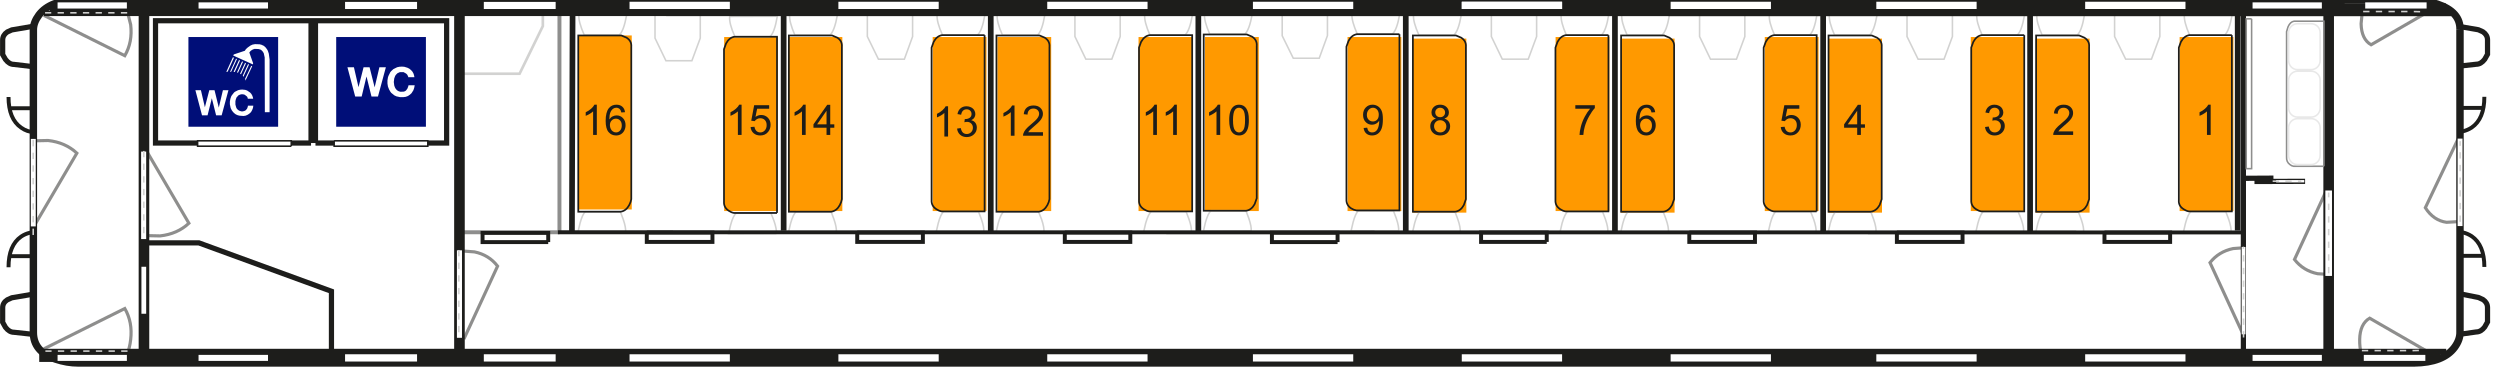 <svg xmlns:xlink="http://www.w3.org/1999/xlink" xmlns="http://www.w3.org/2000/svg" width="788" height="116" viewBox="20.3 216.1 788.35 116.3"><defs><path d="M393-354.5q.5-72.5-8.5-136.5-9.5-63.5-33-103-24-40-67-41-43 1-66.5 41-23.5 39.5-32.5 103-9 64-8.5 136.5-.5 73 8.5 137 9 63.5 32.5 103 23.5 40 66.5 41 43-1 67-41 23.5-39.5 33-103 9-64 8.5-137m123 2.5q0 69.5-12.5 134.5Q491-153 463.5-101 436-49.5 392-19.5q-44.5 30.5-107.5 31-63-.5-107.5-31-44-30-71.5-81.5-27.5-52-40-116.5Q53-282.5 53-352q0-70 12.5-135 12.5-64.5 40-116.5Q133-655 177-685q44.5-30.5 107.5-31 63 .5 107.5 31 44 30 71.5 81.5 27.5 52 40 116.5Q516-422 516-352" id="H" transform="scale(.001)"/><path d="M333 0H206v-564q-18 9.5-46 18.5-28 8.5-61 15-33.5 6-66 8.5l-15.5-75q83-12 142-40.5 59-28 84.5-67h89V0" id="M" transform="scale(.001)"/><path d="M460.5 0h-445L268-367q31-44.5 43.5-79.5 12.5-34.5 12-65 .5-52.5-31-82.5-31-29.5-97-30-34 .5-68 8-34.5 8-60 19.5L37-675q37-19 84.5-29.5 47-11 99.5-11.5 81 .5 132.5 25 51.5 25 76.5 68 24.5 43.5 24.5 100.5.5 41-21.5 89Q411.5-385 364.5-323l-167 219.5h263V0" id="I" transform="scale(.001)"/><path d="M461-207.5Q460.5-141 428.5-92t-88 76q-56 27-129.5 27.5-54.5 0-105-10Q55.5-9 18.5-27.5l34-84.5q27 14 64.5 22 37.5 8.5 74 8.5 63-.5 100.5-33.5t38.5-93.5q-.5-46-23-75-22.5-28.5-60.5-42Q208-339 160-339h-18.5v-68.5q77.5-7.5 122-41 44-33.5 45-86.5-1-48-31.5-69.5-30.5-22-77-21.5-36 0-69.5 7.5-33.5 7-62.5 20L36-677q39.5-18.5 87-28.5 47-10.5 96.5-10.5 62.5 0 110.5 19.5 48 19 75.5 56t28 90.5q-1 40.5-19 70.5-18 30.5-46 51.5-27.5 20.5-57 31.5v2Q349-383 383-360t55.5 60.5q22 37.5 22.5 92" id="G" transform="scale(.001)"/><path d="M325.5-585.5h-2q-6 15-18.5 41.5-13 26-30.5 56.5L120-221h201.5v-259q0-30.5 1.5-56 1-25.5 2.5-49.5m168 436H438V0H321.5v-149.5H37V-226l279.5-478.5H438V-221h55.5v71.5" id="L" transform="scale(.001)"/><path d="M461-208.5q-.5 61-31.5 110.5-31 50-87.5 79.5-56 29.5-132 30-53.5 0-104.5-10Q55-9 18.5-27.5l34-84.5q27 14 64 22 36.5 8.5 74.5 8.5 44-.5 75-17.5 31-17.5 47.5-46 16.5-29 16.5-63.5 1-61-39.5-99.5T156-348q-23 0-49 2.5-25.5 2-52.5 6l41-365h340V-601h-252L163-417.5q5.5-1 17-2 11-1 28-1 84 0 140.5 26.5 56 26.5 84 74Q461-272.5 461-208.5" id="N" transform="scale(.001)"/><path d="M390-215q0-72.5-34-109-34.5-36.5-102-36.5-20 0-39.5 3.5-19.5 4-37.5 11-4.5 23-6.5 44-1.5 20.5-1.5 46 0 86 28.5 135 29 48.5 87 49.5 37-.5 60-20 23.5-19.5 34.5-52t11-71.5m119 2q0 61-25 111.5T408.5-20q-50 30.5-126 31.5Q207 11 155.5-22q-51.5-33.5-78-94T51-259q1-119 48.5-212.5 47.5-93 133.5-155Q318.5-689 434-716l24.5 84Q398-614 348-586q-50 27.5-88.5 69.5-38.5 42.5-64 104 18.5-7 40-11 21.5-3.5 43-3.5 108 1 168.5 57.5Q508-313 509-213" id="O" transform="scale(.001)"/><path d="M483.5-704.5l-92.5 218q-40 96-73.5 188-34 92-58 169.5Q235-51.5 223 0H71.5L334-601H25.5v-103.5h458" id="J" transform="scale(.001)"/><path d="M391-172q0-36.5-14.5-63t-41-47.5q-26-21-61-41-53 28.5-84 62.5-31 33.5-32 87 .5 31.5 16 55.5 16 24 42.5 37.5 26 13.5 58.5 13.5 51-1 83-29.5 32-29 32.5-75m-8-373q-1-44.5-29.5-71-28.5-27-74-27.5-47 .5-75 26.5-28 26.5-28.5 71 .5 45 29 75 28 30 76.5 58 47-27.5 74-57.5T383-545m123 373q-.5 54.5-30 96-29.5 41-81 64T276.5 11.5q-63 0-114.5-21.5-51.5-21-82.5-61.5Q49-112.5 48-171q.5-50 21-85.5 20.5-35 54.5-61 33.5-25.5 74-48-35.5-21.5-65-46-29-24.5-46-56.5-17.5-32-18-75 .5-51.5 27.5-90.5 27.5-38.5 74-60.5 47-21.5 106.5-22 59.5.5 106.5 22t74.5 60q27.5 38.5 28 90-1.5 62.5-36.5 102.5-35.5 40-90.5 70.5 40 23 73 50 33.5 27 53.5 63 20.5 36 21 86" id="K" transform="scale(.001)"/><path d="M388-450.5q0-86.5-28.5-135.5-29-49-87-50-37 .5-60 20.5Q189-596 178-563q-11 32.5-11 71.5 0 72.5 34 109Q235.5-346 303-346q20 0 39.5-3 19.5-3.5 37.5-10.5 4.5-23 6.5-44.5 1.5-21 1.5-46.5m118 5Q505-326 457.5-233T324-78q-85.5 62.5-201 89.5l-25.5-84q60.5-18 111-46Q259-146 298-188q39-42.5 64.5-104-18.5 7-40.5 11-21.5 3.5-43.5 3.5-108-1-168.5-57.5-61-56.5-62-156.5 0-61 25-111.5t75.5-81.5q50-30.5 126-31.5 75.5.5 127 34 51.5 33 78 93.5t26.5 143" id="P" transform="scale(.001)"/><path d="M467.5-29.5Q439-10 402.5.5q-36.5 11-81.5 11Q250.5 11 199.5-19 148-49 115-100.5T66-217q-16-65-16-135.5T66-488q16-65 49-116 33-51.5 84.5-81.5 51-30 121.5-30.5 45 0 81.5 10.5 36.5 10 65 29.5L437-596.5q-18-11-41.5-18.5t-52-8q-43 .5-73.5 23-30.5 23-49.5 61.5t-28 86.5q-8.5 47.5-8.5 98.5 0 67.5 16 127.5 16.5 60.5 51.5 98.5 35 38.5 91 39.5 28 0 52-8 23.5-7.5 41.5-18.5l31.5 85" id="R" transform="scale(.001)"/><path d="M821-704.5L659.5 0h-116l-104-431q-4-16-8-38.5-4-23-5.5-39.5h-2q-2.5 18-5.5 39-3.5 21-8 39L306 0H191.5l-162-704.5h130l88.5 461q3 15 6 38.5 3.5 23.5 5 45h2q2.5-21.5 7-45 4-24 7.5-38.5l107.5-461h96l103.5 461q4 16.5 7.5 39.5t6 44h2q1.5-18 5.5-42.5 3.5-24.5 7-41l92-461H821" id="Q" transform="scale(.001)"/><path fill="#f90" d="M20.95 21.75q-.75 1.1-1.85 1.1h-1.8q1.55.05 1.55 1.85 0 1.85-1.6 1.85H6.7q-1.6 0-1.6-1.85 0-.5.15-.85-1.55 0-3.1-1.1-4.25-9.05 0-18.85 1.2-1.35 3.4-.9-.35-.5-.35-1.1 0-.8.5-1.35Q6.15 0 6.8 0h10.6q.65 0 1.1.55.45.55.45 1.35 0 .75-.45 1.3l-.7.5h1.3q1.1 0 1.85 1.1.8 1.05.8 2.6v11.75q0 1.55-.8 2.6" id="S"/><path fill="#f90" d="M20.6 21.8q-.75 1.1-1.85 1.1H2.1q-4.2-9.05 0-18.9 1.15-1.35 3.3-.95-.3-.45-.3-1.2Q5.1 0 6.65 0h10.4q1.55 0 1.55 1.85 0 1.8-1.5 1.85h1.65q1.1 0 1.85 1.1.75 1.05.75 2.6v11.8q0 1.55-.75 2.6" id="T"/><path fill="#f90" d="M0 0h9.35v9.35H0V0" id="U"/><path fill="#f90" d="M20.35 4.4v1.35q-.7 1.3-1.45 3.25l-.5 1.65-1.1 3.1q-.8.75-1.25 2-.7 1.75-1.25 3.7l-.9 3.25-.05.05-.4.8h-.05v.05l-.2.4.2-.35-.1 1.2h-.15l-.35.55v.05l-.15-.2-.8-.8-.35-.15q-.2-.25-.75-.35l-.35-.25-.35-.55-.9-.3-1.45-.5-3.55-.2-2.9.35-.25-.35q-.3-.8-.45-2.05L.5 20l-.5-.85V0h14.2l.55.3.3.35.5.15q1 .25 1.65 1.35l.85.65.65.85.5.3 1.15.45" id="V"/><path fill="#f90" d="M23.2.5l2.05-.5v23.55l-2.8-.15q-1.85.45-3.3 1.05L16.6 26l-.65.2v.05q-.95.65-1.25 1.6l-.15.1.25-.55-.4.6h-.05l-.45.55-.3.6-.85-.35-.1-.15q-.15-.25-.55-.35.4 0 .75.35l-.3-.3.15-.05.35-.15-2.1-1.9q-.7-.45-.7-1.05h-.05l-.6-.75h-.05l-2.75-1.9-.2-.4v-.05l-.85-.85v-.1l-1.8-2.4H3.9l.25-.1L4 18.3l-1.9-2.1v-.05q-.15-.3.1 0l.1-.25-.6-.35-.1-.35L.2 14l-.15-.25.1-.25q-.2-.45-.15-1.1l.25-.3.3-1 .1-.1.5-.25.05-.2.65-.8Q3 9.3 4 8.45 5.1 7.6 6.3 6.9v-.1l1.25-1.05q1.1-.95 2.35-1.7l.85-.35q1.35-.6 2.8-1 1.85-.6 3.25-1.3l2.45-.55L23.2.5" id="W"/><path fill="#f90" d="M20.55 8.6l.85 1.3.1.15q-.1.2.15.5l.25.1-.05.35h.05l.5.5.1.4.25.35.1.25.25.25.15.15.1.1.25 1.1.25.25.1.35q-.35 0-.1.25l.1.35.4.5.1.25 1.25 1.1.1.5-.75.2q-.9.85-1.45 1.85l-.35.35-.25.75q-.4.45-.5 1l-.6 1.35-.25.25v.6h-.1l-.15.35q.3.4-.25.35l-.05.15-.7 1.35v.45l-.35 2.4-.35.45-.15.8h-2.7l-.2-.2-1.5-.1-1.55-1.2q-.25.1-.5-.3l-.9.05q-1.05-.4-.95-.4L11 28q-.7-.1-.85-.45l-1.3-.3-1.65-.8-.1-.1-.4-.3-1.2-.45-1.6-.15-.35-.25H3.4l-2.95-.45.05-.05q.3.05.45-.2H0l.25-.9q.7-1 1-2.45h.1l.35-1.7q.3-.15.25-.7l.1-.4.5-1.1.4-.85.1-.25.25-.5.5-.45.85-2.1.1-.25.3-.35h.1l.1-.5.55-.5.05-.25.3-.45h.1l.1-.4.55-.95.2-.25.25-.5.1-.5.85-1.8.4-.4.1-.5.35-.2.25-.65.4-.45.1-.4.5-.75.6-.45.25-.65.35-.1.25-.75.5-.45V0H13l2 1.8-.1.05.3.6h-.05l.7.65.05.35.85.75.1.35.4.1.85.65 2.3 3.05.15.25M13.6 28.75h-.05l.05.05v-.05" id="X"/><path fill="#f90" d="M20.55 21.95l-.3.2h-.65l-.3.3h-.5l-.1.1-.7.1-.05.15-2 .9-.3.05q-1.3.35-2.45.95h-.65l-.1.1q-1.05.55-2.35.75l-.2.1q-.7.25-1.3.6h-.45v.15q-1.7.3-2.95 1.1H5l-3.45.9-.1.2H1.2l.05-2.15Q1.15 22.9.7 19.6L0 18.1l.1-.75.35-.1-.05-.7q.35.1.25-.3Q.5 15.3 1 15.1l-.05-2.55Q.55 8.7.55 5l-.1-5H.6l.4.1.55-.1L5.5 1.2l.2.3h.45l.5.45h.5l.1.1q1.25.6 2.65.9l.4.3.75.2.5-.1.9.4.4.45h.1q.45 0 .55.3h.2l2.35.5 1.3.7 1.25.1.3.65.4.4h.3l.5.3.55.15v14.65h-.1" id="Y"/><path fill="#f90" d="M12 1H3.75V0H12v1m1.05 1.05q.5.55.5 1.3v9.5q0 .75-.5 1.3-.45.55-1.15.55H3.75q-.65 0-1.15-.55-.5-.55-.5-1.3v-9.5q0-.75.5-1.3.45-.5 1.15-.5h8.15q.7 0 1.15.5M1 1.9q1.05 0 1.05 1.8v8.75q0 1.8-1.05 1.8-1 0-1-1.8V3.7q0-1.8 1-1.8m2.75 13.3H12v.95H3.75v-.95" id="Z"/><g id="aa"><path fill="#f90" d="M0 0h9.35v9.35H0V0"/><path fill="none" stroke="#000" stroke-width=".5" d="M9.35 0v9.35H0V0h9.35"/></g><path fill="#f90" d="M20.6 13.9q0 1.5-1.4 1.5h-2.3v2.25H2.35V15.4H1.4Q0 15.4 0 13.9V3.2q0-1.45 1.4-1.45h.75Q2.5 0 3.05 0H16.8v1.75h2.4q1.4 0 1.4 1.45v10.7" id="ab"/><path fill="#f90" d="M20.6 13.9q0 1.5-1.4 1.5h-2.3v.05H2.35v-.05H1.4Q0 15.4 0 13.9V3.2q0-1.45 1.4-1.45h.75Q2.5 0 3.05 0H16.8v1.75h2.4q1.4 0 1.4 1.45v10.7" id="ac"/><path fill="#f90" d="M9.55-4.7l8.4-.1v32.75q-.6-.15-17 0-.15-.15 0-32.5.3-.25 8.6-.15" id="ad"/><path d="M91 0h51q-1.5 45.5-15 70-13.5 24-42 36.5l25 38.5q43.5-19 63.5-53.5 20-35 20-91.5v-102.5H91V0" id="D" transform="scale(.001)"/><path d="M135-361.5Q135-542 181.5-609q37-52.5 99-52.5 63 0 105.5 59.5 42 59.5 42 240.5 0 180-42 240-42.5 60-104.5 60t-104-59.5Q135-181 135-361.5m-92.5 0q0 206.5 72.5 298 60.5 76 166.5 76 80.5 0 133.5-43Q467.5-74 494-153q26.5-79.5 26.5-208.5 0-109-16.5-173-16.5-64.5-45.5-109-29-45-73.5-68.5-44.5-24-103.5-24-80 0-132.5 43-53 43-79.5 122.5-27 79-27 209" id="f" transform="scale(.001)"/><path d="M381.5 0v-736h-58q-23.5 47.5-80 98t-132 86v87q42-15.5 95-46.5 52.5-31 85-62V0h90" id="a" transform="scale(.001)"/><path d="M515.5-86.5H156q15-24.5 38-48.5 23-24.5 104-92.5 97-82 139-129 41.5-47 59.5-89.5t18-86.5q0-86.5-61.5-145T286-736q-104.5 0-166.5 54.5-62 54-71.5 157.5l92.5 9.5q.5-69 39.5-108t104-39q61.5 0 100 37 38 36.5 38 90 0 51-42 108.5-42 57-161.5 155-77 63-117.5 111-41 48-59.5 97.5Q30-32.5 31 0h484.5v-86.5" id="e" transform="scale(.001)"/><path d="M43-193.5q9 91.5 73 149Q179.5 13 276 13q107 0 177-66.5 70-67 70-163 0-71-36-118Q451-382 386-397q50-23 75.5-62t25.5-86.5q0-50-26.5-94.5-27-44.5-77.5-70-50.5-26-110.5-26-87 0-145.5 50-58.5 49.5-75 140l90 16q10-66 45-99t87.5-33q53 0 86.5 32.5t33.5 82q0 62.5-46 92.5T245-425q-5.5 0-14.5-1l-10 79q38-10 63.5-10 62.5 0 103 40.5 40.5 40 40.5 102 0 65-43.5 109-44 44-107.5 44Q223-61.5 186-95q-37.5-34-53-110.5l-90 12" id="b" transform="scale(.001)"/><path d="M331-258H101.5L331-588.5V-258m0 258h90v-175.5h99V-258h-99v-475h-73.5L13-258v82.5h318V0" id="h" transform="scale(.001)"/><path d="M42.5-192q9 92.5 72.5 148.5 63 56 163 56 122 0 192.5-89 58-72.5 58-172 0-104.5-66-171t-162-66.5Q228-486 162-440l39.5-197H494v-86H129.5l-71 376.5 84.5 11q20-31.5 55-51 35-20 78.5-20 70 0 113.5 44.5 43 44.5 43 121.5 0 81-45 130t-110 49q-54 0-92-34.5-38.5-35-49-104l-94.5 8" id="j" transform="scale(.001)"/><path d="M142-237.5q0-71 42.5-114.5Q227-396 288-396q61.5 0 102 44 40.5 43.5 40.5 119.5 0 79-41 125t-98 46q-39 0-74.5-22-35.5-22.5-55-65-20-42.5-20-89m367.5-316q-11-85.5-66-134Q388-736 301.5-736q-116 0-184.5 84-78.5 96.5-78.5 309 0 190 71 273 71 82.5 183.5 82.5 66 0 118-31.5t82-90.5Q522.5-169 522.5-238q0-105-63-171Q396-475.5 306-475.5q-51.5 0-98.5 24T128-378q1-110 25.5-169.5t67-90.5q32.5-24 75.5-24 53.5 0 90 38.5 22 24 34 77l89.5-7" id="i" transform="scale(.001)"/><path d="M48.5-637h359q-68.5 78-129 192-61 113.5-93.5 236T151 0h92.5Q251-109.5 278-201.5q37.5-130.5 106.5-254Q453-579 523-653.5v-70H48.5v86.5" id="d" transform="scale(.001)"/><path d="M134-211.5q0-63 42-105 41.5-42 105-42 65 0 108.5 42.5 43 42.5 43 107.5 0 64-42 105.5T284-61.5q-41.5 0-77.5-19.5-36-20-54-56-18.5-36-18.5-74.5M163-550q0-46 34-79t85.5-33q51 0 85.5 34 34 33.5 34 83 0 47.5-33 80.5-33.5 32.5-85.5 32.5-53.5 0-87-33T163-550m18 152.5q-67 17.5-103 66-36.5 48-36.5 119.5 0 96 66.5 160.5 66.5 64 175 64t175-64q66.5-64 66.5-158 0-68-35-117-35.5-49-103-71 54.5-20.5 81.5-58 26.5-38 26.5-89 0-80-58.5-135.5-58.5-56-154.5-56-95.5 0-153 54.5T71-547q0 53 27 91t83 58.5" id="c" transform="scale(.001)"/><path d="M424.5-493q0 77.5-40 121.5Q344-328 281.5-328q-62 0-104-43.5-42.5-44-42.5-114 0-78 44.5-127t104.5-49q58 0 99.5 45.5 41 45.5 41 123M56-169.5Q67-83 121.5-35 176 12.5 262 12.5q81 0 141.5-43.5 60-43.5 90.5-126.5 30.5-83.5 30.5-224 0-135-30.5-206-31-71.5-90-110Q344.5-736 273-736q-99 0-164.5 68-66 68-66 179.5 0 108 63 174t154 66q54.5 0 101.5-26.5 46.5-27 73.5-70 .5 12 .5 18 0 56-13.5 110T388-131q-20 31.5-51 50.5-31.5 19-73 19-48.5 0-79.5-27.5t-42-88.5l-86.5 8" id="g" transform="scale(.001)"/><path d="M602-257q-20 92.5-76.5 139.5t-138 47q-67 0-124.5-34.5t-84.5-104Q151-279 151-372.5q0-72.5 23-140.5 23-68.5 80-109 56.5-40.5 141-40.5 73.5 0 122 36.5t74 116.5l95.5-22.5Q657-633.5 582-689.5t-185-56q-97 0-177.5 44.5-81 44-124.5 129.5-44 85-44 199.5 0 105 39 196.5 38.5 91.5 113 140 74 48 192.5 48 114.5 0 194-62.5 79-63 109.5-182.5L602-257" id="r" transform="scale(.001)"/><path d="M82 0h97v-345.5h381V0h97v-733h-97v301H179v-301H82V0" id="u" transform="scale(.001)"/><path d="M75 0h97v-254l120-117L553 0h128L360-436l307.5-297H536L172-369.5V-733H75V0" id="A" transform="scale(.001)"/><path d="M75 0h458v-86.5H172V-733H75V0" id="y" transform="scale(.001)"/><path d="M176-384.5v-262h187.5q66 0 90.5 6.5 38 10.5 61.5 43.5 23 32.5 23 78.5 0 63.5-39.5 98.5t-133.5 35H176M79 0h97v-298h188q155.5 0 215-64.5 59.5-65 59.5-158.5 0-54.5-22-100-22.5-45.5-59-70.5Q521-717 467-726q-38.5-7-111.5-7H79V0" id="w" transform="scale(.001)"/><path d="M265.5 0h97v-646.5H605V-733H24v86.5h241.5V0" id="F" transform="scale(.001)"/><path d="M207 0h99l155.5-558.5q10-35.5 21.5-86 3.5 16 23 86L660.5 0H754l201-733h-97.5l-115 471Q720-172 706-102.5 688.5-224 649-362L544-733H427L287.5-238q-5 18-33 135.5-13-74.5-31-150L112-733H12.5L207 0" id="s" transform="scale(.001)"/><path d="M406.5-266.5v33q0 59.5-14.5 90Q373-104 332.5-81 292-58.5 240-58.5q-52.5 0-79.5-24-27.5-24-27.5-60 0-23.5 12.5-42.5 12.5-19.5 35.5-29.5t78.5-18q98-14 147-34m7.5 201Q418-28 432 0h94q-17-30.5-22.5-63.5-6-33.5-6-159v-120q0-60-4.5-83-8-37-28-61-20-24.5-62.5-40.5T292-543q-68.5 0-120.5 19-52 18.5-79.5 53.5-27.5 34.5-39.5 91l88 12q14.5-56.5 45-78.5 30-22.5 93.5-22.5 68 0 102.5 30.5 25.5 22.5 25.5 77.5 0 5-.5 23.5Q355-319 246-306q-53.5 6.5-80 13.5-36 10-64.5 29.5-29 19.5-46.5 52-18 32-18 71 0 66.5 47 109.5Q131 12 218.5 12q53 0 99.5-17.5 46-17.5 96-60" id="n" transform="scale(.001)"/><path d="M135.5-316.5q4.5-69.5 47-111 42-41.5 104-41.5 68.5 0 111.5 52 28 33.5 34 100.5H135.5M431-171q-20.5 57-55.5 83T291-62q-66.5 0-111-46.5t-49.5-134h396q.5-16 .5-24 0-131.5-67.5-204t-174-72.5q-110 0-179 74t-69 208q0 129.5 68.5 201.5Q174 12 290.5 12q92.5 0 152-45T524-159.5L431-171" id="B" transform="scale(.001)"/><path d="M68 0h90v-531H68V0m0-629.5h90V-733H68v103.5" id="v" transform="scale(.001)"/><path d="M68 0h90v-210.5l63.5-61L397 0h111L284.5-334l203-197H371L158-315v-418H68V0" id="l" transform="scale(.001)"/><path d="M65.5 0h90v-733h-90V0" id="k" transform="scale(.001)"/><path d="M67.5 0h90v-275.5q0-72.5 14.5-111t47-58.5q32-20 70-20 50 0 72 30t22 90V0h90v-308.5q0-82 37-119 37-37.5 93-37.5 31 0 54 14.5t32 38.5q8.5 23.5 8.5 77.5V0H787v-364.5q0-91-42.5-134.5Q702-543 623-543q-101 0-164 93-15.5-44-53-68.5-38-24.5-97-24.5-53 0-94.5 24-41.5 23.5-66.5 62.5V-531H67.5V0" id="m" transform="scale(.001)"/><path d="M67.5 0h90v-290q0-102 42-138.5 41.5-36.5 99-36.5 36 0 63 16.5 26.5 16 37 43.5 10.5 27 10.5 82V0h90v-326.5q0-62.5-5-87.5-8-38.5-28-66.5t-60-45Q365.5-543 317.5-543q-110.5 0-169 87.5V-531h-81V0" id="q" transform="scale(.001)"/><path d="M126.5-265.5q0-102 44.5-152.5t112-50.5q66.5 0 111.5 51Q439-367 439-268.5 439-164 394.5-113T283-62q-67.5 0-112-50.5-44.5-51-44.5-153m-92.5 0q0 134.5 69 206Q171.5 12 283 12q69.5 0 128.5-32.5Q470-53 501-111.5q30.5-59 30.5-161.5 0-126.5-69.5-198-69.5-72-179-72-98.5 0-167 59-82 71-82 218.5" id="z" transform="scale(.001)"/><path d="M149-262.5q0-102.5 44.5-156 44-54 101.5-54 58 0 100 50.5 41.5 50.5 41.5 152 0 106.5-42.5 157.5Q351-62 291-62q-59 0-100.5-49T149-262.5m-81.5 466h90V-55q23 29 59 48Q252 12 297 12q61.5 0 117.5-34.5 55.5-35 85-100 29-65.5 29-147 0-76-26.5-139.5-26.5-64-78.5-99t-120-35q-52 0-88.5 20.5-36.5 20-65.5 60.5v-69h-82v734.5" id="C" transform="scale(.001)"/><path d="M66.5 0h90v-278q0-57 15-105 10-31.5 33.5-49 23.5-18 53-18 33 0 66 19.5l31-83.5q-47-29-92.5-29-31.5 0-57.5 18-26.5 18-57.5 74.5V-531h-81V0" id="E" transform="scale(.001)"/><path d="M31.5-158.5Q46.5-74 101-31q54 43 157.5 43 62.5 0 112-21.5 49.5-22 76-61.5 26-40 26-85 0-46-21.5-77t-59-47q-38-16.5-133.5-42-66-18-79.5-23-23.5-9.5-34.5-24-11-14-11-31.5 0-27.5 26.5-48t88.5-20.5q52.5 0 81.5 23 28.5 23 34.5 64l88-12q-8.5-51.5-31-82-22.5-31-69.5-49-47.5-18-110-18-41.5 0-77.5 11-36.5 10.5-57.5 26-28 20-44 50.5-16.5 30-16.5 65.5 0 39 20 71.5 19.5 32 58 50.5 38 18 137 43 73.5 18.5 92 30.5 26.5 17.5 26.5 48 0 34-30 59.5-30 25-92 25-61.5 0-95.5-28.5-34.5-28.5-42-82l-89 14" id="t" transform="scale(.001)"/><path d="M264-80.5Q239.5-77 224.5-77q-20 0-30.5-6.5-11-6.5-15.5-17.5-5-11-5-49.5V-461H264v-70h-90.5v-185.5l-89.5 54V-531H18v70h66v305.5q0 81 11 106.5 11 25 38 40.5T209 7q30 0 68-8l-13-79.5" id="x" transform="scale(.001)"/><path d="M415.5 0H496v-531h-90v284.5q0 68-14.5 104Q376.5-107 341-86q-35.5 20.5-76 20.5t-68-20q-27.5-20.5-36-56-5.5-24.5-5.5-95V-531h-90v329q0 57.5 5.5 84 8 39.5 28 67 19.5 27 60.5 45Q200 12 247 12q106.5 0 168.5-90V0" id="o" transform="scale(.001)"/><path d="M215 0h84l201-531h-92.5l-118 324Q268-148 256-106q-15.5-55.5-34-107L108-531H13L215 0" id="p" transform="scale(.001)"/><g id="aw" class="text_content" fill="#1d1d1b" stroke="#1d1d1b"><use xlink:href="#a" transform="matrix(12 0 0 12 0 11)"/><use xlink:href="#k" transform="matrix(12 0 0 12 6.55 11)"/><use xlink:href="#l" transform="matrix(12 0 0 12 9.2 11)"/><use xlink:href="#font_3_32" transform="matrix(12 0 0 12 15.1 11)"/><use xlink:href="#m" transform="matrix(12 0 0 12 18.35 11)"/><use xlink:href="#n" transform="matrix(12 0 0 12 28.25 11)"/><use xlink:href="#l" transform="matrix(12 0 0 12 34.8 11)"/><use xlink:href="#o" transform="matrix(12 0 0 12 40.65 11)"/><use xlink:href="#o" transform="matrix(12 0 0 12 47.2 11)"/><use xlink:href="#p" transform="matrix(12 0 0 12 53.75 11)"/><use xlink:href="#n" transform="matrix(12 0 0 12 59.5 11)"/><use xlink:href="#o" transform="matrix(12 0 0 12 66.05 11)"/><use xlink:href="#q" transform="matrix(12 0 0 12 72.6 11)"/><use xlink:href="#o" transform="matrix(12 0 0 12 79.15 11)"/></g><g id="av"><path fill="none" stroke="#d2d2d1" stroke-width=".5" d="M16.2-54.55q-.95 5.3-2.4 6.45H2.75Q.9-52.35 1.1-54.5l15.1-.05M.75 14.15l.65-2.8Q2.25 8.4 3.15 7.7H14.2l.9 2.4q.9 2.7.75 4l-15.1.05"/><path fill="none" stroke="#1d1d1b" stroke-width=".55" d="M17.6-44.45v48.2l-.65 1.85q-1 1.85-2.7 2.1H.85V-48H14.5l1.65.7q1.6 1.05 1.45 2.85"/><path fill="none" stroke="#d2d2d1" stroke-width=".5" d="M47.4 14.15l.65-2.8q.8-2.95 1.7-3.65H60.8l.9 2.4q.9 2.7.75 4l-15.05.05M62.8-54.55q-.9 5.3-2.4 6.45h-11q-1.9-4.25-1.7-6.4l15.1-.05"/><path fill="none" stroke="#1d1d1b" stroke-width=".55" d="M62.7-48.1V7.6H49.1q-.85-.15-1.65-.65-1.6-1.05-1.5-2.9v-48.2l.65-1.8q1-1.9 2.7-2.15h13.4"/><path fill="none" stroke="#1d1d1b" stroke-width="1.25" d="M43.15 17.6H22.4v-2.95h20.75v2.95"/><path fill="none" stroke="#d2d2d1" stroke-width=".5" d="M25.65-55.4v7.8l3.5 7.1h8.2l2.6-7.15v-7.85l-14.3.1"/><path fill="none" stroke="#8e8e8d" d="M366.65 52.9q-.55-2.1-.5-4.55.1-4.9 3.15-6.7l18.2 10.5M367.05-55.95l-.45 4.55q.1 4.85 3.15 6.65l18.15-10.5M-333.65 15.55l4.7.1q5.45-.6 9.1-4l-14-23.9"/><path fill="none" stroke="#d2d2d1" stroke-width=".5" d="M276.85-47.8H265.8q-1.9-4.25-1.65-6.4l15.05-.05q-.9 5.3-2.35 6.45M278.9 14.4l-15.1.05.65-2.8Q265.3 8.7 266.2 8h11.05l.9 2.4q.9 2.65.75 4"/><path fill="none" stroke="#1d1d1b" stroke-width=".55" d="M280.65-44.15v48.2L280 5.9q-1 1.85-2.7 2.1h-13.4v-55.7h13.6l1.65.7q1.65 1.05 1.5 2.85"/><path fill="none" stroke="#d2d2d1" stroke-width=".5" d="M310.45 14.45l.65-2.8q.8-2.95 1.7-3.65h11.05l.9 2.4q.9 2.65.75 4l-15.05.05M325.85-54.25q-.95 5.3-2.4 6.45H312.4q-1.85-4.25-1.65-6.4l15.1-.05"/><path fill="none" stroke="#1d1d1b" stroke-width=".55" d="M325.75-47.8V7.9h-13.6q-.85-.15-1.65-.7-1.65-1.05-1.5-2.85v-48.2l.65-1.8q1-1.9 2.7-2.15h13.4"/><path fill="none" stroke="#1d1d1b" stroke-width="1.25" d="M285.5 14.6h20.75v2.95H285.5V14.6"/><path fill="none" stroke="#d2d2d1" stroke-width=".5" d="M288.7-55.1v7.75l3.5 7.15h8.15l2.65-7.15v-7.9l-14.3.15M213.65-54.25q-.95 5.3-2.4 6.45H200.2q-1.85-4.25-1.65-6.4l15.1-.05M198.2 14.45l.65-2.8Q199.7 8.7 200.6 8h11.05l.9 2.4q.9 2.65.75 4l-15.1.05"/><path fill="none" stroke="#1d1d1b" stroke-width=".55" d="M215.1-44.15v48.2l-.65 1.85Q213.4 7.75 211.7 8h-13.4v-55.7h13.65l1.65.7q1.65 1.05 1.5 2.85"/><path fill="none" stroke="#d2d2d1" stroke-width=".5" d="M244.85 14.45l.65-2.8q.8-2.95 1.7-3.65h11.05l.95 2.4q.9 2.65.75 4l-15.1.05M260.25-54.25q-.9 5.3-2.35 6.45h-11.05q-1.9-4.25-1.7-6.4l15.1-.05"/><path fill="none" stroke="#1d1d1b" stroke-width=".55" d="M260.15-47.8V7.9h-13.6q-.85-.15-1.65-.7-1.6-1.05-1.5-2.85v-48.2l.65-1.8q1-1.9 2.7-2.15h13.4"/><path fill="none" stroke="#1d1d1b" stroke-width="1.25" d="M219.9 14.6h20.75v2.95H219.9V14.6"/><path fill="none" stroke="#d2d2d1" stroke-width=".5" d="M237.45-55.25l-14.35.15v7.75l3.5 7.15h8.2l2.65-7.15v-7.9M132.95-54.2l15.1-.05q-.9 5.3-2.4 6.45h-11q-1.9-4.25-1.7-6.4M146.05 8l.9 2.4q.9 2.65.75 4l-15.05.05.65-2.8Q134.1 8.7 135 8h11.05"/><path fill="none" stroke="#1d1d1b" stroke-width=".55" d="M149.5-44.15v48.2l-.65 1.85q-1 1.85-2.7 2.1h-13.4v-55.7h13.6l1.65.7q1.65 1.05 1.5 2.85"/><path fill="none" stroke="#d2d2d1" stroke-width=".5" d="M194.35 14.4l-15.1.05.65-2.8q.8-2.95 1.75-3.65h11l.95 2.4q.9 2.65.75 4M192.3-47.8h-11.05q-1.9-4.25-1.65-6.4l15.05-.05q-.9 5.3-2.35 6.45"/><path fill="none" stroke="#1d1d1b" stroke-width=".55" d="M194.55 7.9h-13.6q-.85-.15-1.65-.7-1.6-1.05-1.5-2.85v-48.2l.65-1.8q1-1.9 2.7-2.15h13.4V7.9"/><path fill="none" stroke="#1d1d1b" stroke-width="1.25" d="M154.3 14.6h20.75v2.95H154.3V14.6"/><path fill="none" stroke="#d2d2d1" stroke-width=".5" d="M157.55-55.1v7.75L161-40.2h8.2l2.65-7.15v-7.9l-14.3.15M82.25-54.25q-.9 5.3-2.4 6.45h-11q-1.9-4.25-1.7-6.4l15.1-.05M66.85 14.45l.65-2.8Q68.3 8.7 69.2 8h11.05l.9 2.4q.9 2.65.75 4l-15.05.05"/><path fill="none" stroke="#1d1d1b" stroke-width=".55" d="M83.7-44.15v48.2l-.65 1.85q-1 1.85-2.7 2.1h-13.4v-55.7h13.6l1.65.7q1.65 1.05 1.5 2.85"/><path fill="none" stroke="#d2d2d1" stroke-width=".5" d="M113.45 14.45l.65-2.8q.85-2.95 1.75-3.65h11.05l.9 2.4q.9 2.65.75 4l-15.1.05M128.85-54.25q-.9 5.3-2.35 6.45h-11.05q-1.85-4.25-1.65-6.4l15.05-.05"/><path fill="none" stroke="#1d1d1b" stroke-width=".55" d="M128.75-47.8V7.9h-13.6q-.85-.15-1.65-.7-1.6-1.05-1.5-2.85v-48.2l.65-1.8q1-1.9 2.7-2.15h13.4"/><path fill="none" stroke="#1d1d1b" stroke-width="1.25" d="M109.25 17.55H88.5V14.6h20.75v2.95"/><path fill="none" stroke="#d2d2d1" stroke-width=".5" d="M91.75-55.1v7.75l3.45 7.15h8.2l2.65-7.15v-7.9l-14.3.15M-51.7-47.8h-11.05q-1.9-4.25-1.65-6.4l15.05-.05q-.9 5.3-2.35 6.45M-49.65 14.4l-15.1.05.65-2.8q.8-2.95 1.75-3.65h11l.95 2.4q.9 2.65.75 4"/><path fill="none" stroke="#1d1d1b" stroke-width=".55" d="M-47.9-44.15v48.2q-.15.9-.65 1.85-1 1.85-2.7 2.1h-13.4v-55.7h13.6l1.65.7q1.65 1.05 1.5 2.85"/><path fill="none" stroke="#d2d2d1" stroke-width=".5" d="M-15.75 8H-4.7l.9 2.4q.9 2.65.75 4l-15.1.05.65-2.8q.85-2.95 1.75-3.65M-5.1-47.8h-11.05q-1.85-4.25-1.65-6.4l15.1-.05q-.95 5.3-2.4 6.45"/><path fill="none" stroke="#1d1d1b" stroke-width=".55" d="M-16.2-47.8h13.4V7.9h-13.65q-.85-.15-1.65-.7-1.6-1.05-1.5-2.85v-48.2l.65-1.8q1.05-1.9 2.75-2.15"/><path fill="none" stroke="#1d1d1b" stroke-width="1.25" d="M-43.05 14.6h20.7v2.95h-20.7V14.6"/><path fill="none" stroke="#d2d2d1" stroke-width=".5" d="M-39.85-55.1v7.75l3.45 7.15h8.2l2.65-7.15v-7.9l-14.3.15M-114.9-54.25q-.95 5.3-2.4 6.45h-11.05q-1.85-4.25-1.65-6.4l15.1-.05M-130.35 14.45l.65-2.8q.85-2.95 1.75-3.65h11.05l.9 2.4q.9 2.65.75 4l-15.1.05"/><path fill="none" stroke="#1d1d1b" stroke-width=".55" d="M-113.5-44.15v48.2q-.15.9-.65 1.85-1 1.85-2.7 2.1h-13.4v-55.7h13.65l1.65.7q1.6 1.05 1.45 2.85"/><path fill="none" stroke="#d2d2d1" stroke-width=".5" d="M-83.7 14.45l.65-2.8q.8-2.95 1.7-3.65h11.05l.9 2.4q.9 2.65.75 4l-15.05.05M-68.3-54.25q-.9 5.3-2.4 6.45h-11q-1.9-4.25-1.7-6.4l15.1-.05"/><path fill="none" stroke="#1d1d1b" stroke-width=".55" d="M-68.4-47.8V7.9H-82q-.85-.15-1.65-.7-1.6-1.05-1.5-2.85v-48.2l.65-1.8q1-1.9 2.7-2.15h13.4"/><path fill="none" stroke="#1d1d1b" stroke-width="1.25" d="M-108.65 14.6h20.75v2.95h-20.75V14.6"/><path fill="none" stroke="#d2d2d1" stroke-width=".5" d="M-91.15-55.25l-14.3.15v7.75l3.5 7.15h8.2l2.6-7.15v-7.9M-181.5-54.25q-.95 5.3-2.4 6.45h-11q-1.9-4.25-1.7-6.4l15.1-.05M-196.9 14.45l.65-2.8q.8-2.95 1.7-3.65h11.05l.9 2.4q.9 2.65.75 4l-15.05.05"/><path fill="none" stroke="#1d1d1b" stroke-width=".55" d="M-180.05-44.15v48.2q-.15.9-.65 1.85-1 1.85-2.7 2.1h-13.4v-55.7h13.6l1.65.7q1.65 1.05 1.5 2.85"/><path fill="none" stroke="#d2d2d1" stroke-width=".5" d="M-134.2 14.9l-15.1.05.65-2.8q.8-2.95 1.75-3.65h11l.95 2.4q.9 2.65.75 4M-136.25-47.3h-11.05q-1.9-4.25-1.65-6.4l15.05-.05q-.9 5.3-2.35 6.45"/><path fill="none" stroke="#1d1d1b" stroke-width=".55" d="M-134 8.4h-13.6q-.85-.15-1.65-.7-1.6-1.05-1.5-2.85v-48.2l.65-1.8q1-1.9 2.7-2.15h13.4V8.4"/><path fill="none" stroke="#1d1d1b" stroke-width="1.25" d="M-175.15 14.6h20.75v2.95h-20.75V14.6"/><path fill="none" stroke="#d2d2d1" stroke-width=".5" d="M-172.55-54.6v7.75l3.45 7.15h8.2l2.65-7.15v-7.9l-14.3.15"/><path fill="none" stroke="#d2d2d1" stroke-width=".85" d="M-234.2-35.6h18.85l7.35-15.05v-4.4"/><path fill="none" stroke="#8e8e8d" stroke-width="1.25" d="M-202.75 14.5h-31v-70h31v70"/><path fill="none" stroke="#8e8e8d" d="M397.15 11.15l-3.55.2q-4.1-.55-6.7-4.6l10.8-22.7M330.15 19.35l-4 .3q-4.55.95-7.3 4.45l10.65 23.1M-339.4-55.65l1.15 4.55q.65 5.45-1.85 9.8l-25.6-12.75M-339.4 52.95q.85-1.85 1.15-4.55.65-5.45-1.85-9.8l-25.6 12.75M-369.05-14.4l4.7-.1q5.45.6 9.1 4l-14.05 23.95"/><path fill="none" stroke="#1d1d1b" stroke-width="2.35" d="M397.85-49.45v95.5q.05 2.4-1.7 4.8-3.6 4.85-12.8 4.95H-354.8q-3.55 0-7.15-1.2-7.1-2.4-7.05-8.55v-95.5q0-2.35 1.75-4.7 3.55-4.7 12.45-4.75h738.15l2.3.2q2.75.35 5.05 1.1 7.35 2.45 7.15 8.15"/><path fill="#fff" d="M408.2 35.75h1.45V57.4h-1.45V35.75M354.2-56.9h-21.9v-1.95h21.9v1.95"/><path fill="none" stroke="#1d1d1b" stroke-width="3.35" d="M393.4-56.15l-757.25-.25M-331.35-58l692.75.45"/><path fill="none" stroke="#1d1d1b" stroke-width="1.65" d="M-365.7-54.65l760.7.05"/><path fill="none" stroke="#1d1d1b" stroke-width="3.35" d="M-334.05 53.7V-58.2"/><path fill="#fff" d="M-294.85-56.2h-21.95v-1.95h21.95v1.95"/><path fill="none" stroke="#1d1d1b" stroke-width="1.65" d="M-366.05 52.15H393.5"/><path fill="none" stroke="#1d1d1b" stroke-width="1.8" d="M-198.6-54.95l-.2 69.1"/><path fill="none" stroke="#1d1d1b" stroke-width="1.65" d="M-369.65-50.5l-6.15 1.05-1.45.65q-1.45 1-1.45 2.55v4.6l.9 1.55q1.2 1.55 2.65 1.55l5.5.65M-369.65 34.15l-6.15 1.05-1.45.65q-1.45.95-1.45 2.5v4.6l.9 1.6q1.2 1.55 2.65 1.55l5.5.6"/><path fill="none" stroke="#1d1d1b" stroke-width="1.25" d="M-368.85-17.2q-2 .05-4-1.35-4-2.75-4-9.7M-376.2-24.7h7.15M-368.85 14.5l-1.25.15q-1.5.35-2.75 1.2-4 2.75-4 9.7M-376.2 22.05h7.15"/><path fill="#fff" d="M-369.8 12.65V-15h1.55v27.65h-1.55"/><path fill="none" stroke="#1d1d1b" stroke-width="3.35" d="M-367.15 53.8l758.85-.3"/><path fill="#fff" d="M-316.8 53.25h21.95v1.9h-21.95v-1.9M-247.75-56.05h-22.75v-2.25h22.75v2.25M-247.75 55.35h-22.75v-2.3h22.75v2.3M-361.35 53.25h21.9v1.9h-21.9v-1.9M-361.35-58.15h21.9v1.95h-21.9v-1.95M-334.95-11h1.6v27.65h-1.6V-11M-334.85 40.25V25.4h1.5v14.85h-1.5"/><path fill="none" stroke="#1d1d1b" stroke-width="1.65" d="M-333.9 17.85h17.2l41.9 15.3V51.8"/><path fill="none" stroke="#8e8e8d" d="M-233.6 20.4l4 .3q4.55.95 7.3 4.5l-10.65 23.05"/><path fill="none" stroke="#1d1d1b" stroke-width="3.35" d="M-234.35 53.7V-58.2"/><path fill="#fff" d="M-235.15 20.2h1.6v27.65h-1.6V20.2"/><path fill="none" stroke="#1d1d1b" stroke-width="1.25" d="M-206.3 17.6h-20.75v-2.9h20.75v2.9M-203.25 14.5l532.65.05"/><path fill="#fff" d="M-203.95-56.05h-22.7v-2.25h22.7v2.25M-203.95 55.35h-22.7v-2.3h22.7v2.3"/><path fill="none" stroke="#1d1d1b" stroke-width="1.65" d="M329.4-54.45V55M397.5-50.55l6.15 1.05 1.45.65q1.45 1 1.45 2.55v4.55l-.9 1.6q-1.2 1.55-2.65 1.55l-5.5.6M398.35 34.05l5.3 1.05 1.45.65q1.45 1 1.45 2.55v4.55l-.9 1.6Q404.45 46 403 46l-4.65.65"/><path fill="none" stroke="#1d1d1b" stroke-width="1.25" d="M397.5-17.25l1.25-.15q1.5-.35 2.8-1.2 4-2.75 4-9.7M404.9-24.8h-7.2M397.5 14.4l1.25.15q1.5.35 2.8 1.2 4 2.75 4 9.7M404.9 21.95h-7.2"/><path fill="#fff" d="M398.65 12.55h-1.55V-15.1h1.55v27.65M359.35 40.15h-1.5V25.3h1.5v14.85"/><path fill="none" stroke="#8e8e8d" d="M356.85 27.85l-4-.25q-4.55-.95-7.3-4.5L356.2.05"/><path fill="none" stroke="#1d1d1b" stroke-width="1.65" d="M329.9-2.55l9-.05"/><path fill="#fff" d="M354.2-56.2h-21.9v-1.95h21.9v1.95M332.3 53.25h21.9v1.9h-21.9v-1.9"/><path fill="none" stroke="#1d1d1b" stroke-width="1.8" d="M-131.9-55.4V14M-66.45-55.1v69.4M-.85-55.1v69.4M64.7-55.1v69.4M130.8-55.1v69.4M196.6-54.9v69.4M262-55.1v69.4"/><path fill="#fff" d="M-148.9-56.05h-31.7v-2.3h31.7v2.3"/><path fill="none" stroke="#1d1d1b" stroke-width="3.35" d="M356.35-1.15V53.3M356.35-56.15V1.3"/><path fill="#fff" d="M355.3 1.3h2.1v27h-2.1v-27"/><path fill="none" stroke="#d2d2d1" stroke-width=".5" d="M356.35 3.45v-1.5m0 5.5v-2m0 6v-2m0 6v-2m0 10v-2m0 6v-2m0-6v-2M397.9-12.8v-1.5m0 5.5v-2m0 6v-2m0 6v-2m0 6v-2m0 6v-2m0 6v-2"/><path fill="#fff" d="M330.05 19.15v27.6h-1.2v-27.6h1.2"/><path fill="none" stroke="#d2d2d1" stroke-width=".5" d="M329.4 19.75v-.7m.05 4.7v-2m0 6v-2m0 6v-2m0 6v-2m0 6v-2m0 6v-2m0 6v-2M-334.1 12.8v2m0-6v2m0-6v2m0-6v2m0-6v2m0-6v2m0-6v2M-234.55 44.1v2m0-6v2m0-6v2m0-6v2m0-6v2m0-6v2m0-6v2M-363.35-54.85h-1.95m5.95 0h-2m6 0h-2m6 0h-2m6 0h-2m6 0h-2m6 0h-2M-363.25 52.05h-1.95m5.95 0h-2m6 0h-2m6 0h-2m6 0h-2m6 0h-2m6 0h-2M-369.05-12.65v-2m0 6v-2m0 6v-2m0 6v-2m0 6v-2m0 6v-2m0 6v-2m0 6v-2"/><path fill="none" stroke="#1d1d1b" stroke-width="1.8" d="M327.6-55.45v69.4"/><path fill="#000e78" d="M-291.65-18.85H-320V-47.2h28.35v28.35"/><path fill="#fff" d="M-305.95-40.8l.35.15-5.75 12.7h-.4l5.8-12.85M-304-39.95l.3.2-5.4 11.8h-.4l5.5-12M-303.05-39.5l.3.15-5.25 11.4h-.35l5.3-11.55M-302.1-39.05l.3.15-5 10.95h-.4l5.1-11.1M-301.15-38.65l.3.15-4.85 10.55h-.35l4.9-10.7M-300.15-38.1l.3.15-4.7 10h-.4l4.8-10.15M-304.95-40.35l.3.1-5.6 12.3h-.35l5.65-12.4"/><path fill="#fff" d="M-297.5-44.9l.6.15.75.35.55.5.45.6.25.45.3.9.25 1.85v16.65h-1.5l-.05-17.3-.3-1.35-.35-.55-.45-.45-.3-.15-.55-.15-1.2-.05-.5.15-.4.2-.45.35-.35.45 1.2 3.4-.1.35-6.2-2.8.2-.35 3.45-1.15v.05l.35-.55.6-.55.85-.6.65-.3.8-.15 1.45.05"/><path fill="#000e78" d="M-301.6-31.95v2.85q0 1.75-1.25 3t-3 1.25h-4.45q-1.75 0-3-1.25t-1.25-3v-2.85q0-1.75 1.25-3t3-1.25h4.45q1.75 0 3 1.25t1.25 3"/><path fill="#fff" d="M-313.4-30.4h1.65l1.35 5.5 1.3-5.5h1.75l-2.15 7.95h-1.75l-1.35-5.4-1.35 5.4h-1.75l-2.1-7.95h1.75l1.25 5.4 1.4-5.4M-300.5-29.65l.4.45.3.55.2.6.05.35h-1.7v-.15l-.1-.3-.15-.25-.7-.55-.3-.1-.35-.05h-.4l-.3.05-.2.1-.25.05-.2.15-.6.65-.25.7-.1.5v1.05l.25.9.2.4.35.35.35.25.25.1.5.15h.45l.65-.2.3-.2.4-.5.2-.55.05-.35h1.7l-.1.7-.25.65-.3.55-.2.25-.45.4-.55.35-.6.25-.65.1-1.25-.1-.6-.15-.55-.25-.3-.2-.55-.5-.45-.6-.35-.7-.25-1.2v-.85l.15-.85.25-.75.2-.35.7-.9.3-.25 1-.5.65-.15.65-.05.95.1.6.2.95.65"/><path fill="none" stroke="#1d1d1b" stroke-width="1.65" d="M-281.25-13.7h-49.15v-38.65h49.15v38.65M-279.85-13.7v-38.65h41.45v38.65h-41.45"/><path fill="#fff" d="M-287.5-12.7h-29.6v-1.7h29.6v1.7"/><path fill="none" stroke="#1d1d1b" stroke-width=".5" d="M-287.5-12.7h-29.6v-1.7h29.6v1.7"/><path fill="#fff" d="M-273.95-14.4h29.6v1.7h-29.6v-1.7"/><path fill="none" stroke="#1d1d1b" stroke-width=".5" d="M-273.95-14.4h29.6v1.7h-29.6v-1.7"/><path fill="none" stroke="#1d1d1b" stroke-width="1.65" d="M332.9-1.55l16-.05"/><path fill="#fff" d="M339.75-2h8.9v.75h-8.9V-2"/><path fill="none" stroke="#d2d2d1" stroke-width=".5" d="M346.65-1.65h1.05m-5.05 0h2m-6 0h2"/><path fill="#fff" d="M367.45 53.25h19.45v1.9h-19.45v-1.9"/><path fill="none" stroke="#d2d2d1" stroke-width=".5" d="M382.85 51.9l2-.05m-6 .05h2m-6 0h2m-6 0h2m-6 0h2M383.25-55.25l2 .05m-6-.05h2m-6 0h2m-6 0h2m-6 0h2"/><path fill="#fff" d="M367.9-56.2v-1.95h19.4v1.95h-19.4M-82.9-56.05h-31.7v-2.3h31.7v2.3M-48.6-58.35h31.7v2.3h-31.7v-2.3M48.1-56.05H16.4v-2.3h31.7v2.3M114.1-56.05H82.4v-2.3h31.7v2.3"/><path fill="#fff" d="M114.1-56.05H82.4v-2.3h31.7v2.3M148.4-58.35h31.7v2.3h-31.7v-2.3M245.1-56.05h-31.7v-2.3h31.7v2.3M311.1-56.05h-31.7v-2.3h31.7v2.3M311.1 55.35h-31.7v-2.3h31.7v2.3M245.1 55.35h-31.7v-2.3h31.7v2.3M148.4 53.05h31.7v2.3h-31.7v-2.3M114.1 55.35H82.4v-2.3h31.7v2.3M16.4 53.05h31.7v2.3H16.4v-2.3M-48.6 53.05h31.7v2.3h-31.7v-2.3M-82.9 55.35h-31.7v-2.3h31.7v2.3M-148.9 55.35h-31.7v-2.3h31.7v2.3"/><path fill="#000e78" d="M-273.3-47.2h28.35v28.35h-28.35V-47.2"/><path fill="#fff" d="M-263.7-34.65h-.05l-1.5 6.25h-2.05l-2.45-9.25h2.05l1.45 6.3 1.6-6.3h1.9l1.6 6.35 1.5-6.35h2.05l-2.5 9.25h-2.05l-1.55-6.25M-252.55-37.85l.75.05 1 .3.6.3.55.45.45.5.35.65.2.7.05.4h-1.95v-.2l-.3-.6-.35-.35-.8-.45h-1.2l-.75.35-.4.4-.3.4-.3.8-.15 1.15.15 1.15.2.55.25.45.35.4.4.3.55.2.3.05 1-.05.35-.15.3-.2.45-.6.25-.65.1-.4h1.95l-.15.8-.25.75-.6.95-.55.5-.6.4-.7.25-.8.1h-.95l-1.15-.25-.65-.3-1-.8-.3-.4-.4-.7-.35-.9-.15-.95v-1l.15-.95.15-.45.6-1.2.3-.35.65-.6 1.2-.6.7-.15.8-.05"/><path fill="none" stroke="#8e8e8d" stroke-width=".5" d="M354.85-6.35h-9.6q-.6-.1-1.15-.55-1.15-.85-1.05-2.35V-48.9l.45-1.5q.7-1.6 1.9-1.8h9.45v45.85"/><path fill="none" stroke="#e8e8e8" stroke-width=".5" d="M353.65-33.55v8.8q0 1.15-.8 2-.85.85-2.05.85h-4.3q-1.15 0-2-.85-.8-.85-.8-2v-8.8q0-1.2.8-2 .85-.85 2-.85h4.3q1.2 0 2.05.85.8.8.8 2M350.8-36.9h-4.3q-1.15 0-2-.85-.8-.85-.8-2v-8.8q0-1.2.8-2 .85-.85 2-.85h4.3q1.2 0 2.05.85.8.8.8 2v8.8q0 1.15-.8 2-.85.85-2.05.85M350.8-6.9h-4.3q-1.15 0-2-.85-.8-.85-.8-2v-8.8q0-1.2.8-2 .85-.85 2-.85h4.3q1.2 0 2.05.85.8.8.8 2v8.8q0 1.15-.8 2-.85.85-2.05.85"/><path fill="none" stroke="#8e8e8d" stroke-width=".5" d="M332-52.95V-5.6h-1.7v-47.35h1.7"/></g><use xlink:href="#a" transform="matrix(13 0 0 13 0 12)" fill="#1d1d1b" stroke="#1d1d1b" id="au"/><use xlink:href="#e" transform="matrix(13 0 0 13 0 12)" fill="#1d1d1b" stroke="#1d1d1b" id="at"/><use xlink:href="#b" transform="matrix(13 0 0 13 0 12)" fill="#1d1d1b" stroke="#1d1d1b" id="as"/><use xlink:href="#h" transform="matrix(13 0 0 13 0 12)" fill="#1d1d1b" stroke="#1d1d1b" id="ar"/><use xlink:href="#j" transform="matrix(13 0 0 13 0 12)" fill="#1d1d1b" stroke="#1d1d1b" id="aq"/><use xlink:href="#i" transform="matrix(13 0 0 13 0 12)" fill="#1d1d1b" stroke="#1d1d1b" id="ap"/><use xlink:href="#d" transform="matrix(13 0 0 13 0 12)" fill="#1d1d1b" stroke="#1d1d1b" id="ao"/><use xlink:href="#c" transform="matrix(13 0 0 13 0 12)" fill="#1d1d1b" stroke="#1d1d1b" id="an"/><use xlink:href="#g" transform="matrix(13 0 0 13 0 12)" fill="#1d1d1b" stroke="#1d1d1b" id="am"/><g id="al" class="text_content" fill="#1d1d1b" stroke="#1d1d1b"><use xlink:href="#a" transform="matrix(13 0 0 13 0 12)"/><use xlink:href="#f" transform="matrix(13 0 0 13 7.25 12)"/></g><g id="ak" class="text_content" fill="#1d1d1b" stroke="#1d1d1b"><use xlink:href="#a" transform="matrix(13 0 0 13 0 12)"/><use xlink:href="#a" transform="matrix(13 0 0 13 6.3 12)"/></g><g id="aj" class="text_content" fill="#1d1d1b" stroke="#1d1d1b"><use xlink:href="#a" transform="matrix(13 0 0 13 0 12)"/><use xlink:href="#e" transform="matrix(13 0 0 13 7.25 12)"/></g><g id="ai" class="text_content" fill="#1d1d1b" stroke="#1d1d1b"><use xlink:href="#a" transform="matrix(13 0 0 13 0 12)"/><use xlink:href="#b" transform="matrix(13 0 0 13 7.25 12)"/></g><g id="ah" class="text_content" fill="#1d1d1b" stroke="#1d1d1b"><use xlink:href="#a" transform="matrix(13 0 0 13 0 12)"/><use xlink:href="#h" transform="matrix(13 0 0 13 7.25 12)"/></g><g id="ag" class="text_content" fill="#1d1d1b" stroke="#1d1d1b"><use xlink:href="#a" transform="matrix(13 0 0 13 0 12)"/><use xlink:href="#j" transform="matrix(13 0 0 13 7.25 12)"/></g><g id="af" class="text_content" fill="#1d1d1b" stroke="#1d1d1b"><use xlink:href="#a" transform="matrix(13 0 0 13 0 12)"/><use xlink:href="#i" transform="matrix(13 0 0 13 7.25 12)"/></g><use xlink:href="#U" id="ae"/><g id="ax"><use transform="matrix(1.818 0 0 5.882 -196.9 -47.7)" xlink:href="#ae" class="n-seat_16"/><use transform="matrix(1.818 0 0 5.882 -150.7 -47.2)" xlink:href="#ae" class="n-seat_15"/><use transform="matrix(1.818 0 0 5.882 -130.35 -47.2)" xlink:href="#ae" class="n-seat_14"/><use transform="matrix(1.818 0 0 5.882 -84.8 -47.2)" xlink:href="#ae" class="n-seat_13"/><use transform="matrix(1.818 0 0 5.882 -64.35 -47.2)" xlink:href="#ae" class="n-seat_12"/><use transform="matrix(1.818 0 0 5.882 -19.75 -47.2)" xlink:href="#ae" class="n-seat_11"/><use transform="matrix(1.818 0 0 5.882 1.25 -47.2)" xlink:href="#ae" class="n-seat_10"/><use transform="matrix(1.818 0 0 5.882 46.3 -47.2)" xlink:href="#ae" class="n-seat_9"/><use transform="matrix(1.818 0 0 5.882 66.85 -46.7)" xlink:href="#ae" class="n-seat_8"/><use transform="matrix(1.818 0 0 5.882 112.05 -47.2)" xlink:href="#ae" class="n-seat_7"/><use transform="matrix(1.818 0 0 5.882 132.65 -46.7)" xlink:href="#ae" class="n-seat_6"/><use transform="matrix(1.818 0 0 5.882 178.15 -47.2)" xlink:href="#ae" class="n-seat_5"/><use transform="matrix(1.818 0 0 5.882 198.2 -46.7)" xlink:href="#ae" class="n-seat_4"/><use transform="matrix(1.818 0 0 5.882 263.8 -46.7)" xlink:href="#ae" class="n-seat_2"/><use transform="matrix(1.818 0 0 5.882 243.25 -47.2)" xlink:href="#ae" class="n-seat_3"/><use transform="matrix(1.818 0 0 5.882 309.25 -47.2)" xlink:href="#ae" class="n-seat_1"/><use transform="translate(-195.9 -28.25)" xlink:href="#af"/><use transform="translate(-150.15 -28.25)" xlink:href="#ag"/><use transform="translate(-129.9 -28.25)" xlink:href="#ah"/><use transform="translate(-84.9 -27.75)" xlink:href="#ai"/><use transform="translate(-63.9 -28)" xlink:href="#aj"/><use transform="translate(-18.9 -28.25)" xlink:href="#ak"/><use transform="translate(1.1 -28.25)" xlink:href="#al"/><use transform="translate(50.65 -28.25)" xlink:href="#am"/><use transform="translate(71.9 -28.25)" xlink:href="#an"/><use transform="translate(117.65 -28.25)" xlink:href="#ao"/><use transform="translate(136.9 -28.25)" xlink:href="#ap"/><use transform="translate(182.65 -28.25)" xlink:href="#aq"/><use transform="translate(203.05 -28.25)" xlink:href="#ar"/><use transform="translate(247.2 -28.25)" xlink:href="#as"/><use transform="translate(268.9 -28.25)" xlink:href="#at"/><use transform="translate(314.1 -28.25)" xlink:href="#au"/><use xlink:href="#av"/><use transform="translate(-370.7 -84.45)" xlink:href="#aw"/></g></defs><use transform="translate(399 275)" xlink:href="#ax" class="n-floorplan"/></svg>